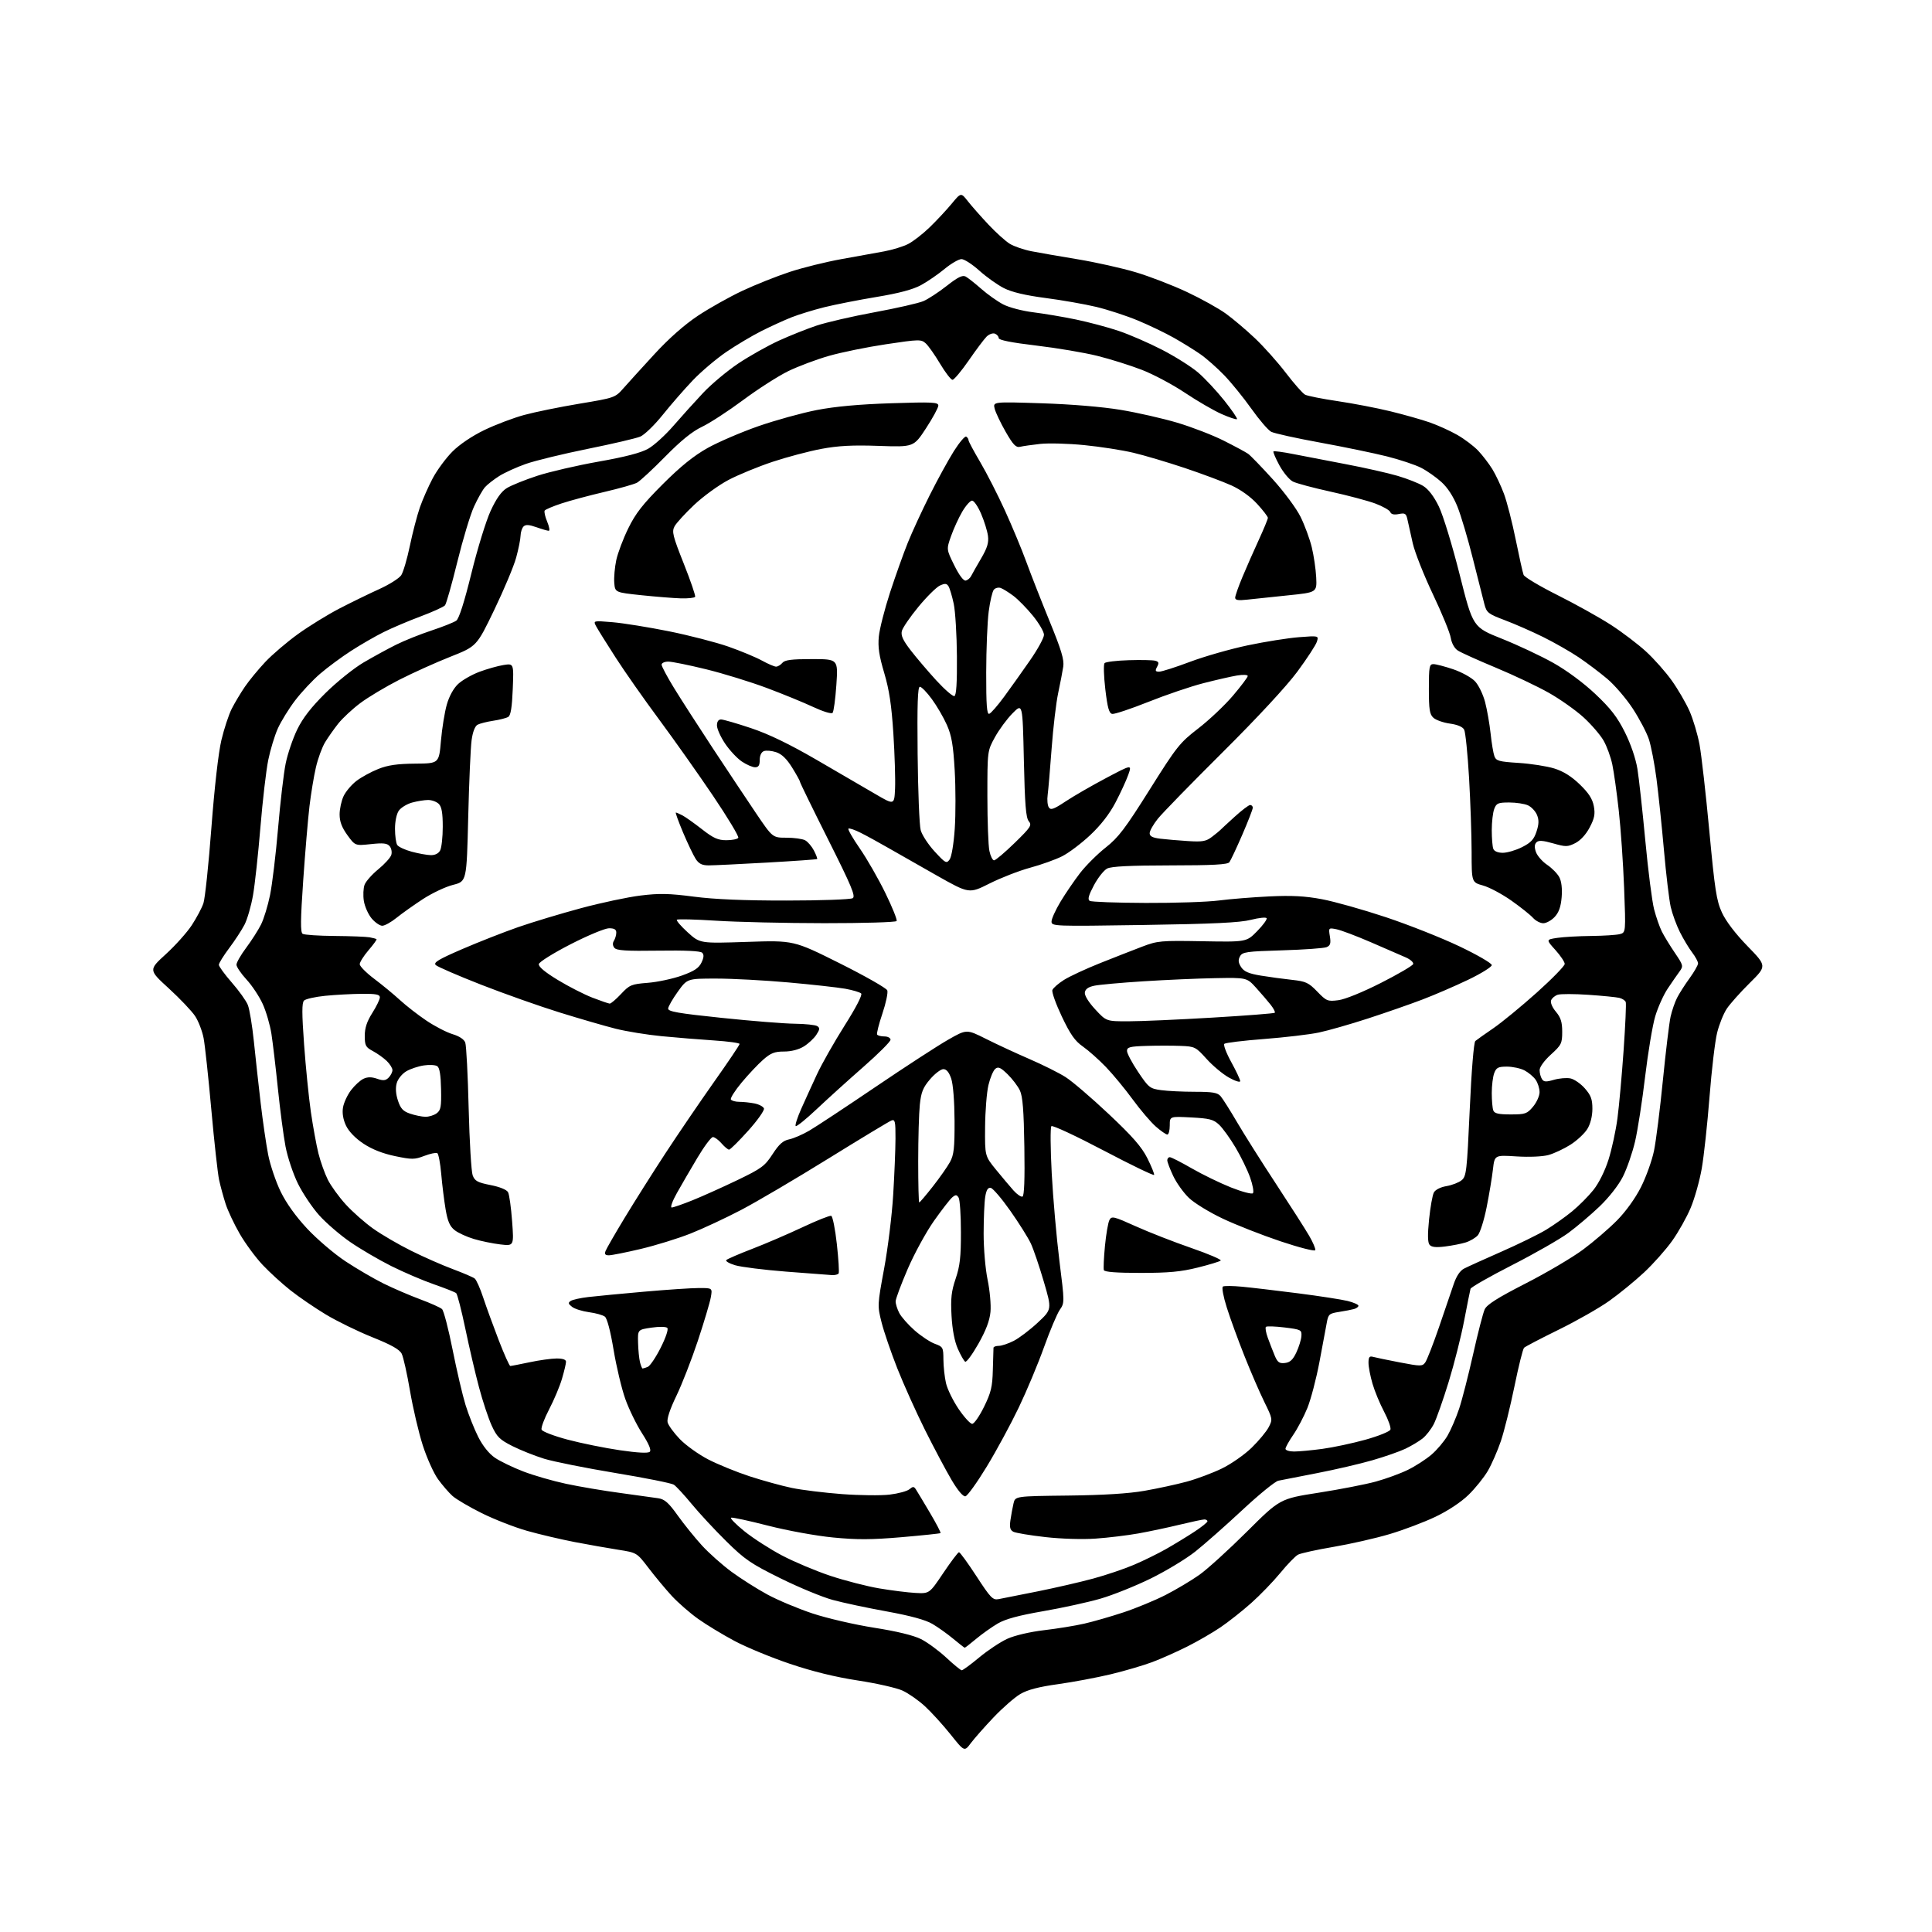 <?xml version="1.0" encoding="UTF-8" standalone="no"?>
<svg 
  version="1.1" 
  xmlns="http://www.w3.org/2000/svg" 
  xmlns:xlink="http://www.w3.org/1999/xlink" 
  xmlns:svg="http://www.w3.org/2000/svg"
  xmlns:rdf="http://www.w3.org/1999/02/22-rdf-syntax-ns#"
  xmlns:cc="http://creativecommons.org/ns#"
  xmlns:dc="http://purl.org/dc/elements/1.1/"
  viewBox="0 0 768 768"
  width="768"
  height="768"
>
<style>svg {background-color: white; }</style>"
<path stroke="none" fill="black" fill-rule="evenodd" d="M385.92,692.92C383.36,696.35 383.36,696.35 377.83,689.42C374.78,685.62 370.21,680.59 367.66,678.25C365.12,675.91 361.11,673.11 358.77,672.04C356.42,670.96 348.43,669.15 341.00,668.02C332.00,666.64 323.00,664.43 314.00,661.39C306.57,658.89 296.68,654.80 292.00,652.31C287.32,649.82 280.80,645.87 277.50,643.52C274.20,641.17 269.48,637.04 267.00,634.35C264.52,631.65 260.40,626.69 257.83,623.33C253.16,617.21 253.16,617.21 245.83,616.06C241.80,615.43 234.00,614.05 228.50,613.00C223.00,611.94 214.45,609.93 209.50,608.53C204.55,607.12 196.45,603.96 191.50,601.50C186.55,599.04 181.31,595.96 179.86,594.65C178.41,593.35 175.82,590.35 174.11,587.99C172.40,585.63 169.67,579.55 168.04,574.48C166.42,569.41 164.14,559.69 162.98,552.88C161.82,546.07 160.34,539.43 159.68,538.13C158.83,536.43 155.57,534.59 148.00,531.56C142.22,529.24 133.90,525.17 129.50,522.52C125.10,519.86 118.80,515.56 115.50,512.95C112.20,510.35 107.22,505.81 104.44,502.86C101.65,499.91 97.55,494.35 95.32,490.50C93.09,486.65 90.55,481.25 89.67,478.50C88.79,475.75 87.62,471.48 87.09,469.00C86.55,466.52 85.17,454.00 84.01,441.16C82.86,428.33 81.48,415.51 80.94,412.69C80.40,409.86 78.88,405.91 77.56,403.91C76.23,401.91 71.53,396.96 67.11,392.91C59.06,385.56 59.06,385.56 65.92,379.30C69.69,375.86 74.34,370.67 76.24,367.77C78.14,364.87 80.22,360.96 80.86,359.07C81.50,357.19 82.93,343.69 84.03,329.07C85.25,313.01 86.82,299.23 88.00,294.24C89.08,289.70 90.93,284.08 92.12,281.74C93.30,279.41 95.65,275.48 97.34,273.00C99.03,270.52 102.68,266.09 105.45,263.14C108.23,260.19 114.10,255.18 118.50,252.01C122.90,248.85 130.32,244.28 135.00,241.86C139.68,239.44 146.77,235.98 150.77,234.17C154.76,232.36 158.69,229.88 159.50,228.65C160.30,227.42 161.85,222.16 162.93,216.96C164.01,211.75 165.80,204.90 166.90,201.72C168.01,198.55 170.32,193.30 172.04,190.07C173.77,186.84 177.27,182.09 179.84,179.51C182.66,176.68 187.66,173.31 192.50,170.97C196.90,168.84 204.01,166.15 208.31,164.97C212.60,163.80 222.50,161.78 230.31,160.48C244.37,158.14 244.53,158.08 247.85,154.31C249.70,152.21 255.23,146.13 260.14,140.79C265.87,134.56 272.04,129.11 277.38,125.55C281.96,122.51 289.93,118.03 295.10,115.60C300.27,113.18 308.75,109.79 313.94,108.09C319.14,106.38 328.36,104.10 334.44,103.01C340.52,101.92 348.18,100.53 351.45,99.93C354.72,99.33 359.01,98.01 360.99,97.00C362.98,95.99 366.84,92.99 369.59,90.33C372.33,87.67 376.25,83.47 378.29,81.00C382.01,76.50 382.01,76.50 384.75,80.00C386.26,81.92 389.94,86.10 392.93,89.28C395.92,92.46 399.74,95.90 401.43,96.93C403.12,97.95 406.98,99.28 410.00,99.87C413.02,100.46 421.33,101.90 428.45,103.08C435.57,104.26 445.92,106.57 451.45,108.22C456.98,109.87 466.14,113.40 471.81,116.07C477.48,118.73 484.45,122.61 487.31,124.68C490.16,126.75 495.37,131.15 498.87,134.47C502.38,137.79 507.91,143.98 511.15,148.23C514.40,152.48 517.84,156.38 518.79,156.89C519.74,157.39 525.55,158.55 531.72,159.46C537.88,160.37 547.33,162.18 552.71,163.50C558.09,164.81 565.13,166.80 568.34,167.92C571.55,169.04 576.50,171.28 579.34,172.91C582.18,174.54 585.91,177.36 587.63,179.19C589.35,181.01 591.87,184.30 593.23,186.50C594.58,188.70 596.66,193.11 597.85,196.30C599.04,199.49 601.14,207.68 602.52,214.51C603.91,221.34 605.31,227.65 605.65,228.52C605.98,229.40 612.09,233.04 619.22,236.61C626.35,240.18 635.85,245.48 640.34,248.38C644.83,251.28 651.11,256.05 654.31,258.98C657.51,261.91 662.12,267.11 664.56,270.54C667.00,273.96 670.17,279.40 671.60,282.63C673.03,285.86 674.83,291.88 675.59,296.00C676.35,300.12 678.11,315.61 679.49,330.41C681.67,353.75 682.33,358.05 684.50,362.77C686.06,366.18 689.86,371.17 694.67,376.11C702.36,384.01 702.36,384.01 695.55,390.75C691.80,394.46 687.69,399.07 686.41,401.00C685.13,402.93 683.41,407.20 682.59,410.50C681.76,413.80 680.40,425.29 679.56,436.03C678.72,446.77 677.33,459.56 676.48,464.46C675.63,469.35 673.64,476.41 672.07,480.14C670.51,483.88 667.19,489.78 664.70,493.27C662.22,496.75 657.21,502.39 653.56,505.80C649.91,509.21 643.68,514.30 639.71,517.12C635.75,519.94 626.70,525.09 619.60,528.57C612.51,532.05 606.31,535.29 605.84,535.76C605.36,536.24 603.63,543.18 602.00,551.18C600.36,559.19 597.94,568.94 596.62,572.85C595.29,576.76 592.95,582.11 591.42,584.73C589.88,587.35 586.43,591.64 583.74,594.25C580.78,597.13 575.61,600.56 570.64,602.93C566.12,605.09 557.90,608.20 552.37,609.84C546.85,611.48 536.84,613.76 530.13,614.90C523.41,616.04 517.05,617.44 515.97,618.01C514.90,618.59 511.73,621.86 508.93,625.28C506.12,628.70 500.91,634.09 497.35,637.26C493.78,640.43 488.31,644.75 485.18,646.87C482.06,648.99 476.12,652.43 472.00,654.50C467.88,656.58 461.59,659.37 458.04,660.71C454.49,662.04 447.07,664.22 441.54,665.55C436.02,666.87 426.59,668.64 420.59,669.48C412.93,670.54 408.47,671.71 405.59,673.40C403.34,674.72 398.57,678.89 394.99,682.65C391.41,686.42 387.33,691.04 385.92,692.92zM382.29,663.96C382.73,663.98 385.88,661.67 389.29,658.83C392.71,655.99 397.75,652.65 400.50,651.41C403.41,650.10 409.48,648.68 415.00,648.03C420.23,647.42 427.43,646.25 431.00,645.43C434.57,644.62 441.58,642.60 446.57,640.95C451.57,639.30 459.11,636.18 463.35,634.02C467.58,631.85 473.62,628.25 476.77,626.02C479.92,623.79 488.42,616.07 495.65,608.87C508.80,595.78 508.80,595.78 524.15,593.38C532.59,592.06 542.82,590.07 546.88,588.96C550.94,587.85 556.68,585.75 559.65,584.29C562.62,582.84 566.84,580.12 569.03,578.24C571.22,576.37 574.10,572.96 575.43,570.67C576.76,568.37 578.82,563.58 580.02,560.01C581.21,556.45 583.71,546.68 585.59,538.31C587.46,529.95 589.53,521.94 590.18,520.51C591.05,518.59 595.24,515.94 606.41,510.22C614.70,505.99 624.97,499.93 629.25,496.76C633.52,493.59 639.63,488.34 642.82,485.10C646.32,481.55 650.09,476.30 652.33,471.86C654.37,467.81 656.69,461.33 657.49,457.46C658.29,453.59 659.88,440.99 661.02,429.46C662.17,417.93 663.55,406.54 664.08,404.15C664.62,401.75 665.78,398.38 666.66,396.65C667.54,394.92 669.78,391.41 671.63,388.87C673.48,386.32 675.00,383.66 675.00,382.96C675.00,382.26 673.94,380.30 672.64,378.59C671.34,376.89 669.16,373.25 667.78,370.50C666.40,367.75 664.76,363.25 664.13,360.50C663.51,357.75 662.30,347.62 661.45,338.00C660.60,328.38 659.26,315.59 658.48,309.59C657.70,303.60 656.33,296.51 655.45,293.85C654.57,291.20 651.70,285.74 649.08,281.72C646.46,277.71 641.89,272.37 638.91,269.85C635.93,267.34 630.80,263.47 627.50,261.25C624.20,259.04 617.90,255.44 613.50,253.26C609.10,251.08 602.25,248.07 598.27,246.57C591.57,244.04 590.96,243.57 590.07,240.17C589.54,238.15 587.49,230.06 585.52,222.19C583.56,214.32 580.79,205.00 579.38,201.47C577.73,197.34 575.44,193.82 572.95,191.58C570.83,189.66 567.20,187.12 564.90,185.95C562.60,184.77 556.53,182.75 551.42,181.45C546.31,180.16 534.33,177.68 524.81,175.94C515.29,174.21 506.52,172.27 505.32,171.64C504.12,171.01 500.58,166.90 497.46,162.50C494.34,158.10 489.47,152.10 486.64,149.16C483.81,146.23 479.56,142.48 477.20,140.83C474.83,139.18 470.11,136.25 466.70,134.32C463.29,132.39 456.81,129.27 452.30,127.40C447.79,125.52 440.36,123.10 435.80,122.00C431.23,120.91 422.15,119.31 415.62,118.46C407.56,117.40 402.23,116.14 399.07,114.54C396.51,113.24 392.11,110.11 389.31,107.59C386.50,105.06 383.31,103.00 382.21,103.00C381.12,103.00 378.09,104.76 375.49,106.90C372.90,109.05 368.67,111.95 366.10,113.35C362.90,115.09 357.34,116.57 348.46,118.04C341.33,119.22 331.99,121.06 327.70,122.12C323.41,123.19 317.57,124.99 314.71,126.11C311.85,127.24 306.47,129.69 302.74,131.56C299.02,133.43 292.71,137.18 288.73,139.89C284.76,142.60 278.77,147.67 275.43,151.16C272.10,154.65 266.71,160.83 263.45,164.90C260.19,168.97 256.17,172.87 254.51,173.56C252.86,174.25 243.49,176.44 233.69,178.42C223.90,180.40 212.84,183.09 209.11,184.39C205.39,185.69 200.58,187.88 198.42,189.25C196.26,190.62 193.73,192.60 192.80,193.65C191.86,194.70 189.89,198.18 188.42,201.39C186.95,204.60 183.97,214.49 181.79,223.37C179.61,232.24 177.41,240.01 176.90,240.62C176.38,241.24 172.03,243.22 167.23,245.02C162.43,246.81 155.80,249.63 152.50,251.27C149.20,252.91 143.38,256.26 139.58,258.72C135.77,261.17 130.22,265.28 127.24,267.84C124.26,270.40 119.77,275.20 117.27,278.50C114.76,281.80 111.68,286.81 110.42,289.63C109.16,292.45 107.45,298.08 106.63,302.13C105.80,306.18 104.40,318.20 103.52,328.84C102.64,339.48 101.32,351.66 100.57,355.91C99.83,360.16 98.31,365.41 97.20,367.57C96.08,369.73 93.33,373.94 91.08,376.93C88.84,379.92 87.00,382.88 87.00,383.53C87.00,384.17 89.31,387.33 92.14,390.57C94.97,393.80 97.84,397.81 98.51,399.47C99.19,401.14 100.27,407.68 100.92,414.00C101.57,420.32 102.78,431.35 103.62,438.50C104.45,445.65 105.80,454.88 106.60,459.00C107.41,463.12 109.64,469.72 111.55,473.66C113.78,478.25 117.56,483.54 122.11,488.41C126.02,492.59 132.87,498.44 137.35,501.40C141.83,504.36 148.65,508.34 152.50,510.24C156.35,512.14 162.88,514.95 167.00,516.48C171.12,518.01 175.05,519.76 175.71,520.38C176.38,521.00 178.27,528.25 179.91,536.50C181.55,544.75 183.87,554.65 185.06,558.50C186.25,562.35 188.53,568.07 190.11,571.21C191.92,574.79 194.39,577.87 196.74,579.48C198.81,580.89 203.88,583.34 208.00,584.92C212.12,586.51 219.78,588.72 225.00,589.83C230.22,590.95 239.90,592.59 246.50,593.47C253.10,594.36 259.93,595.31 261.69,595.58C264.22,595.97 265.80,597.37 269.40,602.42C271.90,605.91 276.22,611.27 279.01,614.32C281.80,617.38 287.10,622.09 290.79,624.81C294.48,627.52 300.88,631.58 305.00,633.82C309.12,636.06 317.23,639.46 323.00,641.38C328.77,643.29 339.80,645.84 347.50,647.05C356.55,648.47 363.14,650.08 366.14,651.58C368.68,652.87 373.18,656.17 376.14,658.92C379.09,661.67 381.86,663.94 382.29,663.96zM383.50,655.00C383.33,655.00 381.28,653.40 378.95,651.46C376.61,649.51 372.86,646.83 370.60,645.51C367.86,643.91 361.87,642.28 352.50,640.57C344.80,639.18 335.12,637.12 331.00,635.99C326.88,634.87 317.54,631.01 310.26,627.41C298.52,621.61 296.08,619.95 288.72,612.69C284.15,608.18 277.96,601.52 274.96,597.87C271.96,594.23 268.76,590.77 267.85,590.18C266.94,589.59 256.50,587.50 244.65,585.54C232.79,583.57 220.03,581.02 216.30,579.87C212.56,578.71 206.88,576.45 203.67,574.83C198.62,572.28 197.52,571.19 195.46,566.69C194.15,563.84 191.88,557.00 190.42,551.50C188.95,546.00 186.50,535.49 184.97,528.14C183.43,520.79 181.80,514.45 181.34,514.05C180.88,513.64 176.90,512.07 172.50,510.54C168.10,509.01 160.45,505.73 155.50,503.26C150.55,500.78 143.20,496.47 139.17,493.69C135.14,490.91 129.60,486.13 126.86,483.07C124.12,480.01 120.33,474.35 118.43,470.50C116.53,466.65 114.31,460.01 113.50,455.75C112.69,451.49 111.33,441.14 110.47,432.75C109.61,424.36 108.45,414.57 107.90,411.00C107.35,407.43 105.79,402.07 104.43,399.09C103.08,396.12 100.18,391.74 97.98,389.37C95.79,386.99 94.00,384.34 94.00,383.48C94.00,382.62 95.75,379.57 97.89,376.71C100.03,373.84 102.67,369.70 103.77,367.50C104.87,365.30 106.48,360.05 107.34,355.83C108.21,351.61 109.64,339.69 110.53,329.33C111.41,318.97 112.77,307.35 113.56,303.50C114.34,299.65 116.41,293.57 118.14,290.00C120.37,285.42 123.69,281.14 129.40,275.49C133.86,271.08 140.65,265.63 144.50,263.36C148.35,261.10 154.20,257.90 157.50,256.26C160.80,254.62 167.15,252.08 171.61,250.61C176.06,249.14 180.46,247.38 181.39,246.71C182.48,245.91 184.58,239.30 187.40,227.86C189.78,218.17 193.21,207.03 195.02,203.11C197.30,198.17 199.28,195.37 201.48,194.02C203.22,192.94 208.66,190.75 213.57,189.14C218.48,187.54 229.47,185.00 238.00,183.49C248.58,181.62 254.83,179.99 257.69,178.36C260.00,177.05 264.50,172.96 267.69,169.27C270.89,165.58 276.20,159.69 279.50,156.18C282.80,152.67 289.14,147.38 293.58,144.42C298.03,141.46 305.23,137.42 309.58,135.43C313.94,133.44 320.67,130.75 324.55,129.45C328.43,128.15 338.81,125.75 347.62,124.13C356.43,122.51 365.18,120.51 367.07,119.70C368.96,118.89 373.13,116.16 376.35,113.63C380.72,110.19 382.61,109.26 383.85,109.92C384.76,110.41 387.55,112.61 390.06,114.82C392.56,117.03 396.50,119.81 398.80,121.01C401.12,122.22 406.42,123.61 410.74,124.14C415.01,124.67 422.63,125.95 427.68,127.00C432.73,128.05 440.36,130.08 444.64,131.52C448.92,132.95 456.71,136.34 461.96,139.05C467.21,141.76 473.67,145.84 476.31,148.12C478.96,150.40 483.61,155.38 486.66,159.20C489.70,163.02 491.98,166.35 491.72,166.61C491.46,166.87 488.70,165.96 485.59,164.58C482.47,163.20 475.94,159.41 471.06,156.15C466.19,152.89 458.45,148.77 453.85,147.00C449.26,145.22 441.29,142.72 436.15,141.45C431.01,140.17 420.10,138.33 411.90,137.36C402.05,136.19 397.00,135.19 397.00,134.40C397.00,133.75 396.31,132.95 395.48,132.63C394.64,132.31 393.15,132.85 392.17,133.83C391.19,134.81 387.99,139.07 385.07,143.31C382.14,147.54 379.24,150.99 378.63,150.98C378.01,150.97 375.80,148.10 373.71,144.61C371.63,141.11 369.06,137.46 368.01,136.51C366.18,134.85 365.41,134.87 352.29,136.83C344.71,137.96 334.45,140.05 329.50,141.47C324.55,142.89 317.27,145.62 313.33,147.54C309.38,149.46 301.32,154.63 295.40,159.03C289.49,163.42 282.14,168.20 279.08,169.65C275.21,171.47 270.71,175.12 264.42,181.51C259.43,186.59 254.38,191.26 253.22,191.88C252.05,192.51 246.24,194.15 240.30,195.54C234.36,196.93 226.69,198.98 223.26,200.11C219.83,201.24 216.79,202.52 216.52,202.97C216.24,203.42 216.69,205.41 217.52,207.39C218.35,209.38 218.63,211.00 218.14,211.00C217.65,211.00 215.45,210.36 213.24,209.58C210.29,208.54 208.94,208.46 208.12,209.28C207.50,209.90 206.97,211.55 206.93,212.95C206.90,214.35 206.11,218.28 205.18,221.67C204.26,225.06 200.35,234.38 196.50,242.38C189.50,256.92 189.50,256.92 179.00,261.08C173.23,263.36 164.08,267.49 158.67,270.25C153.27,273.01 146.29,277.18 143.17,279.53C140.05,281.87 136.13,285.53 134.45,287.65C132.77,289.77 130.42,293.11 129.22,295.08C128.03,297.04 126.38,301.54 125.57,305.08C124.75,308.61 123.61,315.55 123.02,320.50C122.43,325.45 121.31,338.71 120.53,349.98C119.44,365.79 119.39,370.62 120.31,371.21C120.96,371.63 126.67,372.01 133.00,372.06C139.32,372.11 145.60,372.35 146.94,372.60C148.28,372.84 149.52,373.18 149.68,373.35C149.85,373.52 148.42,375.49 146.49,377.74C144.57,379.98 143.00,382.48 143.00,383.29C143.00,384.10 145.59,386.71 148.75,389.09C151.91,391.47 156.53,395.28 159.00,397.55C161.47,399.82 166.22,403.51 169.55,405.74C172.87,407.97 177.53,410.38 179.89,411.09C182.57,411.89 184.48,413.15 184.95,414.44C185.37,415.57 185.98,427.32 186.30,440.55C186.63,453.77 187.35,465.79 187.90,467.24C188.75,469.47 189.86,470.07 194.99,471.08C198.68,471.80 201.43,472.93 201.96,473.93C202.45,474.84 203.17,480.02 203.57,485.45C204.30,495.31 204.30,495.31 198.90,494.68C195.93,494.33 191.20,493.36 188.39,492.52C185.58,491.69 182.14,490.11 180.74,489.01C178.82,487.50 177.95,485.51 177.14,480.76C176.56,477.32 175.77,471.00 175.40,466.72C175.03,462.44 174.32,458.70 173.84,458.40C173.35,458.10 171.03,458.59 168.68,459.48C164.79,460.97 163.77,460.98 157.01,459.57C152.13,458.55 147.87,456.87 144.47,454.61C141.27,452.49 138.65,449.77 137.55,447.46C136.40,445.03 135.98,442.53 136.34,440.28C136.65,438.37 138.10,435.25 139.56,433.34C141.01,431.43 143.25,429.39 144.53,428.81C146.16,428.06 147.75,428.07 149.91,428.82C152.35,429.67 153.28,429.58 154.49,428.37C155.32,427.54 156.00,426.19 156.00,425.38C156.00,424.57 154.96,422.92 153.69,421.70C152.41,420.49 149.94,418.73 148.19,417.80C145.35,416.28 145.00,415.61 145.00,411.74C145.00,408.63 145.85,406.05 148.00,402.66C149.65,400.06 151.00,397.27 151.00,396.47C151.00,395.31 149.48,395.01 143.75,395.06C139.76,395.10 133.24,395.45 129.26,395.85C125.28,396.25 121.50,397.10 120.86,397.74C119.98,398.62 119.98,402.81 120.88,415.20C121.53,424.17 122.74,436.23 123.57,442.00C124.41,447.77 125.76,455.18 126.57,458.45C127.39,461.73 129.06,466.42 130.28,468.88C131.50,471.34 134.71,475.78 137.41,478.74C140.10,481.70 145.05,486.07 148.41,488.45C151.76,490.82 158.55,494.78 163.50,497.23C168.45,499.69 175.88,502.96 180.00,504.49C184.12,506.03 188.04,507.71 188.69,508.22C189.35,508.73 190.88,512.15 192.09,515.83C193.30,519.50 196.08,527.11 198.25,532.75C200.43,538.39 202.50,543.00 202.85,543.00C203.21,543.00 206.65,542.33 210.50,541.52C214.35,540.70 219.19,540.03 221.25,540.02C223.70,540.01 225.00,540.46 225.00,541.32C225.00,542.04 224.28,545.08 223.40,548.07C222.53,551.06 220.22,556.53 218.29,560.23C216.35,563.93 215.00,567.57 215.29,568.31C215.57,569.06 220.24,570.84 225.65,572.28C231.07,573.72 240.41,575.61 246.41,576.49C253.62,577.54 257.65,577.75 258.31,577.09C258.96,576.44 257.93,573.96 255.25,569.80C253.02,566.33 250.00,560.16 248.55,556.07C247.10,551.98 245.01,543.21 243.91,536.57C242.67,529.12 241.34,524.07 240.44,523.38C239.63,522.76 236.80,521.97 234.16,521.62C231.51,521.26 228.49,520.32 227.43,519.51C225.87,518.32 225.76,517.87 226.86,517.14C227.60,516.65 230.75,515.95 233.86,515.59C236.96,515.22 246.93,514.27 256.00,513.47C265.07,512.67 274.91,512.01 277.86,512.01C283.22,512.00 283.22,512.00 282.55,515.75C282.18,517.81 279.86,525.58 277.40,533.00C274.93,540.42 271.10,550.26 268.88,554.86C266.32,560.15 265.04,564.02 265.38,565.39C265.68,566.59 267.86,569.58 270.21,572.03C272.57,574.49 277.65,578.13 281.50,580.13C285.35,582.12 292.77,585.15 298.00,586.86C303.23,588.56 310.76,590.64 314.75,591.47C318.74,592.30 327.74,593.40 334.75,593.93C341.76,594.45 350.27,594.54 353.66,594.13C357.05,593.72 360.58,592.77 361.49,592.01C362.91,590.83 363.29,590.84 364.08,592.06C364.60,592.85 367.09,597.01 369.63,601.30C372.17,605.58 374.08,609.24 373.87,609.43C373.67,609.61 366.67,610.34 358.33,611.06C346.35,612.08 340.62,612.10 331.11,611.17C324.39,610.52 313.00,608.44 305.34,606.48C297.79,604.54 291.17,603.11 290.63,603.29C290.09,603.47 292.44,605.89 295.87,608.66C299.29,611.43 306.03,615.77 310.84,618.31C315.65,620.84 324.29,624.48 330.04,626.40C335.79,628.31 344.55,630.57 349.50,631.41C354.45,632.25 360.97,633.06 363.98,633.22C369.46,633.50 369.46,633.50 374.98,625.28C378.02,620.77 380.82,617.05 381.21,617.03C381.60,617.02 384.73,621.31 388.16,626.58C393.77,635.20 394.66,636.12 396.95,635.68C398.35,635.42 405.33,634.03 412.46,632.60C419.59,631.17 429.56,628.87 434.62,627.49C439.69,626.11 446.92,623.67 450.69,622.06C454.47,620.46 460.24,617.62 463.53,615.76C466.81,613.89 471.85,610.82 474.73,608.93C477.61,607.05 479.97,605.16 479.98,604.75C479.99,604.34 479.44,604.00 478.75,604.01C478.06,604.01 473.68,604.94 469.00,606.07C464.32,607.21 456.90,608.78 452.50,609.57C448.10,610.35 440.45,611.28 435.50,611.62C430.33,611.99 421.82,611.73 415.50,611.01C409.45,610.33 403.74,609.37 402.81,608.89C401.52,608.20 401.25,607.12 401.67,604.25C401.97,602.19 402.51,599.21 402.89,597.63C403.56,594.75 403.56,594.75 424.53,594.51C438.61,594.35 448.62,593.73 455.00,592.61C460.23,591.69 467.78,590.06 471.78,588.97C475.79,587.88 482.07,585.53 485.74,583.74C489.41,581.96 494.73,578.24 497.56,575.48C500.40,572.71 503.45,569.04 504.34,567.30C505.93,564.24 505.88,563.98 502.61,557.33C500.76,553.57 497.19,545.33 494.68,539.00C492.16,532.67 489.00,524.01 487.66,519.74C486.27,515.35 485.61,511.74 486.13,511.42C486.64,511.10 490.08,511.14 493.78,511.49C497.48,511.84 507.47,513.02 515.99,514.11C524.51,515.20 533.40,516.58 535.74,517.16C538.08,517.75 540.00,518.60 540.00,519.05C540.00,519.50 539.21,520.09 538.25,520.36C537.29,520.63 534.60,521.15 532.28,521.51C528.37,522.12 528.01,522.44 527.41,525.83C527.05,527.85 525.73,534.91 524.48,541.51C523.23,548.12 521.08,556.30 519.71,559.68C518.33,563.07 515.81,567.87 514.10,570.35C512.40,572.83 511.00,575.34 511.00,575.93C511.00,576.52 512.54,577.00 514.43,577.00C516.31,577.00 521.38,576.53 525.68,575.95C529.98,575.37 537.70,573.72 542.84,572.29C547.98,570.85 552.42,569.06 552.71,568.30C553.00,567.55 551.88,564.36 550.22,561.21C548.55,558.07 546.47,553.06 545.60,550.07C544.72,547.08 544.00,543.34 544.00,541.75C544.00,539.48 544.37,538.97 545.75,539.36C546.71,539.63 551.51,540.63 556.41,541.57C564.76,543.17 565.40,543.17 566.55,541.60C567.23,540.67 569.67,534.42 571.98,527.71C574.29,520.99 576.92,513.27 577.84,510.54C578.93,507.29 580.36,505.13 582.00,504.28C583.38,503.56 590.05,500.54 596.83,497.56C603.62,494.58 611.63,490.65 614.64,488.83C617.65,487.00 622.30,483.71 624.98,481.50C627.66,479.30 631.46,475.48 633.43,473.00C635.56,470.33 637.99,465.45 639.40,461.00C640.71,456.88 642.32,449.45 642.97,444.50C643.62,439.55 644.72,427.40 645.41,417.50C646.10,407.60 646.49,398.98 646.26,398.34C646.04,397.70 644.88,396.95 643.68,396.66C642.48,396.38 636.96,395.83 631.41,395.45C625.86,395.07 620.39,395.06 619.25,395.42C618.11,395.78 616.92,396.78 616.59,397.64C616.24,398.54 617.04,400.45 618.49,402.17C620.43,404.48 621.00,406.28 621.00,410.14C621.00,414.77 620.68,415.41 616.50,419.21C613.87,421.60 612.01,424.18 612.02,425.40C612.02,426.56 612.44,428.14 612.94,428.93C613.68,430.10 614.55,430.16 617.67,429.25C619.78,428.63 622.74,428.38 624.25,428.68C625.76,428.98 628.35,430.77 630.00,432.65C632.43,435.42 633.00,436.97 633.00,440.78C632.99,443.73 632.24,446.73 631.00,448.77C629.90,450.57 626.87,453.39 624.27,455.05C621.66,456.70 617.72,458.54 615.52,459.14C613.19,459.78 607.85,460.01 602.81,459.69C594.13,459.14 594.13,459.14 593.47,464.82C593.12,467.94 591.99,474.71 590.97,479.86C589.95,485.00 588.36,490.05 587.44,491.07C586.51,492.09 584.35,493.36 582.63,493.89C580.91,494.43 577.22,495.15 574.43,495.50C570.80,495.96 569.05,495.76 568.27,494.82C567.52,493.90 567.46,490.80 568.08,484.70C568.58,479.86 569.43,475.07 569.98,474.04C570.57,472.94 572.61,471.90 574.98,471.50C577.19,471.13 579.90,470.08 581.02,469.16C582.90,467.62 583.13,465.60 584.24,441.09C584.93,425.63 585.86,414.32 586.47,413.81C587.03,413.33 590.27,411.04 593.66,408.72C597.04,406.40 604.80,400.02 610.91,394.55C617.01,389.08 622.00,383.96 622.00,383.18C622.00,382.39 620.32,379.89 618.28,377.62C614.55,373.50 614.55,373.50 619.03,372.82C621.49,372.45 627.55,372.11 632.50,372.06C637.45,372.01 642.58,371.68 643.90,371.33C646.29,370.69 646.29,370.69 645.61,352.90C645.23,343.12 644.28,329.33 643.49,322.26C642.71,315.18 641.56,306.95 640.93,303.95C640.31,300.95 638.74,296.65 637.44,294.38C636.14,292.12 632.56,287.97 629.50,285.17C626.43,282.37 620.23,277.98 615.71,275.42C611.19,272.86 601.70,268.36 594.61,265.41C587.52,262.46 580.72,259.39 579.50,258.59C578.17,257.72 577.05,255.70 576.70,253.54C576.38,251.56 573.19,243.77 569.60,236.22C566.02,228.68 562.42,219.57 561.60,216.00C560.78,212.43 559.84,208.21 559.51,206.63C558.97,204.10 558.57,203.84 556.04,204.34C554.13,204.72 553.01,204.46 552.66,203.55C552.37,202.81 549.71,201.29 546.75,200.18C543.78,199.07 535.77,196.94 528.93,195.44C522.09,193.94 515.35,192.14 513.95,191.43C512.55,190.73 510.14,187.84 508.60,185.01C507.06,182.18 505.99,179.67 506.22,179.44C506.46,179.21 509.99,179.68 514.07,180.49C518.16,181.30 527.58,183.11 535.00,184.52C542.42,185.93 551.65,188.01 555.50,189.14C559.35,190.27 563.95,192.08 565.72,193.16C567.80,194.43 570.00,197.30 571.95,201.31C573.64,204.78 577.29,216.69 580.24,228.40C585.50,249.31 585.50,249.31 597.01,253.90C603.35,256.43 612.54,260.75 617.44,263.50C622.83,266.53 629.44,271.42 634.18,275.89C640.26,281.62 642.89,285.03 645.90,291.04C648.26,295.75 650.22,301.50 650.90,305.65C651.51,309.42 652.92,322.25 654.04,334.17C655.15,346.09 656.73,358.38 657.53,361.47C658.34,364.57 659.72,368.54 660.61,370.30C661.49,372.06 663.80,375.85 665.75,378.72C669.15,383.73 669.22,384.02 667.62,386.22C666.70,387.47 664.59,390.52 662.93,393.00C661.27,395.48 659.05,400.43 657.98,404.00C656.91,407.57 655.11,418.38 653.96,428.00C652.82,437.62 651.02,449.21 649.97,453.73C648.91,458.26 646.73,464.56 645.13,467.73C643.41,471.13 639.60,476.00 635.86,479.58C632.36,482.92 626.75,487.68 623.39,490.15C620.03,492.61 609.99,498.35 601.08,502.90C592.16,507.45 584.73,511.69 584.55,512.33C584.37,512.97 583.24,518.63 582.04,524.89C580.85,531.16 578.07,542.15 575.87,549.31C573.67,556.48 571.01,564.02 569.96,566.08C568.91,568.13 566.89,570.73 565.47,571.84C564.05,572.96 561.00,574.78 558.69,575.89C556.39,576.99 550.45,579.07 545.50,580.49C540.55,581.92 530.65,584.22 523.50,585.60C516.35,586.99 509.45,588.33 508.17,588.60C506.89,588.86 500.43,594.12 493.82,600.29C487.20,606.46 478.80,613.87 475.15,616.77C471.49,619.67 463.53,624.48 457.46,627.47C451.39,630.45 442.39,634.06 437.46,635.49C432.53,636.92 422.30,639.16 414.71,640.47C404.93,642.16 399.67,643.59 396.61,645.38C394.24,646.77 390.39,649.51 388.05,651.46C385.72,653.40 383.67,655.00 383.50,655.00zM383.77,594.80C382.84,594.98 380.77,592.54 378.26,588.30C376.05,584.56 371.32,575.65 367.74,568.50C364.17,561.35 359.20,550.29 356.68,543.92C354.17,537.55 351.35,529.33 350.43,525.64C348.77,519.05 348.78,518.72 351.45,504.31C352.94,496.26 354.56,483.11 355.05,475.09C355.54,467.07 355.96,456.96 355.97,452.64C356.00,445.78 355.79,444.87 354.37,445.41C353.47,445.76 342.18,452.57 329.28,460.56C316.39,468.55 300.81,477.72 294.67,480.94C288.52,484.16 279.42,488.41 274.43,490.38C269.44,492.35 260.56,495.09 254.69,496.48C248.82,497.87 243.13,499.00 242.04,499.00C240.57,499.00 240.23,498.55 240.73,497.26C241.10,496.30 244.53,490.34 248.37,484.01C252.20,477.68 259.45,466.20 264.49,458.50C269.53,450.80 278.23,438.03 283.82,430.11C289.42,422.20 294.00,415.40 294.00,414.99C294.00,414.59 289.39,413.96 283.75,413.59C278.11,413.22 268.77,412.46 263.00,411.90C257.23,411.34 249.02,410.01 244.76,408.94C240.51,407.87 230.48,404.96 222.49,402.48C214.49,400.00 200.42,395.02 191.22,391.42C182.03,387.82 173.93,384.31 173.22,383.63C172.20,382.62 174.26,381.38 183.72,377.29C190.20,374.49 200.21,370.56 205.97,368.55C211.73,366.55 222.98,363.16 230.97,361.01C238.96,358.86 249.60,356.60 254.62,355.99C262.05,355.07 265.97,355.15 275.79,356.43C283.96,357.50 295.83,358.00 312.67,357.98C326.33,357.98 338.16,357.55 338.97,357.04C340.18,356.27 338.47,352.19 329.22,333.76C323.05,321.47 318.00,311.13 318.00,310.77C318.00,310.42 316.59,307.87 314.87,305.10C312.72,301.63 310.74,299.74 308.53,299.01C306.75,298.42 304.56,298.23 303.65,298.58C302.64,298.97 302.00,300.34 302.00,302.11C302.00,304.26 301.52,305.00 300.15,305.00C299.13,305.00 296.77,303.98 294.90,302.72C293.03,301.47 290.04,298.27 288.25,295.61C286.46,292.95 285.00,289.70 285.00,288.39C285.00,286.85 285.58,286.00 286.62,286.00C287.52,286.00 292.87,287.55 298.52,289.44C305.58,291.80 313.76,295.75 324.65,302.07C333.37,307.13 343.88,313.24 348.00,315.66C355.50,320.05 355.50,320.05 355.80,313.42C355.96,309.77 355.66,299.97 355.13,291.64C354.40,280.28 353.49,274.25 351.49,267.50C349.44,260.61 348.94,257.21 349.35,253.00C349.65,249.97 351.66,242.10 353.81,235.50C355.97,228.90 359.14,220.02 360.85,215.77C362.56,211.52 366.49,203.00 369.58,196.84C372.67,190.67 377.00,182.79 379.19,179.31C381.39,175.84 383.59,173.25 384.09,173.56C384.59,173.87 385.00,174.50 385.00,174.98C385.00,175.45 387.09,179.36 389.64,183.67C392.18,187.98 396.63,196.68 399.51,203.00C402.39,209.32 406.23,218.55 408.03,223.50C409.84,228.45 413.99,239.03 417.25,247.00C421.91,258.38 423.07,262.25 422.66,265.00C422.37,266.93 421.46,271.65 420.64,275.50C419.82,279.35 418.65,289.25 418.04,297.50C417.43,305.75 416.72,314.07 416.46,316.00C416.19,317.93 416.40,320.15 416.92,320.94C417.69,322.13 418.86,321.71 423.57,318.59C426.71,316.50 433.94,312.33 439.62,309.32C449.97,303.84 449.97,303.84 448.51,307.98C447.70,310.26 445.41,315.24 443.40,319.06C441.00,323.62 437.54,328.07 433.33,332.01C429.81,335.31 424.80,339.08 422.21,340.38C419.62,341.69 413.90,343.74 409.50,344.93C405.10,346.13 397.84,348.95 393.37,351.20C385.24,355.29 385.24,355.29 372.37,348.02C365.29,344.02 356.57,339.06 353.00,337.00C349.43,334.94 344.54,332.26 342.15,331.06C339.76,329.85 337.56,329.11 337.26,329.41C336.96,329.71 339.01,333.27 341.82,337.33C344.63,341.39 349.18,349.33 351.94,354.98C354.70,360.63 356.72,365.64 356.42,366.12C356.13,366.61 343.20,366.99 327.69,366.98C312.19,366.97 292.78,366.52 284.57,365.99C276.36,365.46 269.38,365.29 269.07,365.61C268.76,365.93 270.69,368.19 273.37,370.62C278.24,375.04 278.24,375.04 296.87,374.42C315.50,373.79 315.50,373.79 333.80,382.93C343.86,387.96 352.37,392.80 352.71,393.69C353.05,394.58 352.18,398.72 350.77,402.90C349.36,407.08 348.42,410.84 348.66,411.25C348.91,411.66 350.22,412.00 351.56,412.00C352.92,412.00 354.00,412.59 354.00,413.32C354.00,414.05 349.16,418.89 343.25,424.07C337.34,429.25 328.99,436.80 324.70,440.85C320.40,444.91 316.62,447.96 316.30,447.63C315.97,447.31 316.97,444.22 318.50,440.77C320.04,437.32 322.86,431.12 324.78,427.00C326.70,422.88 331.64,414.18 335.75,407.67C340.30,400.49 342.88,395.48 342.33,394.93C341.82,394.42 338.95,393.57 335.95,393.03C332.95,392.50 322.79,391.37 313.37,390.53C303.95,389.69 291.06,389.00 284.72,389.00C273.19,389.00 273.19,389.00 269.45,394.20C267.39,397.07 265.66,400.08 265.60,400.90C265.52,402.11 269.50,402.81 287.00,404.63C298.82,405.87 311.88,406.91 316.00,406.95C320.12,407.00 324.11,407.42 324.86,407.89C325.97,408.60 325.91,409.21 324.50,411.36C323.56,412.79 321.32,414.87 319.53,415.98C317.49,417.24 314.53,418.00 311.67,418.00C307.91,418.00 306.40,418.59 303.37,421.25C301.33,423.04 297.48,427.12 294.82,430.32C292.15,433.52 290.23,436.56 290.54,437.07C290.86,437.58 292.39,438.00 293.93,438.00C295.48,438.00 298.19,438.29 299.96,438.64C301.73,439.00 303.40,439.88 303.68,440.61C303.96,441.34 301.15,445.33 297.43,449.47C293.71,453.61 290.29,457.00 289.82,457.00C289.36,457.00 288.01,455.88 286.81,454.50C285.62,453.12 284.08,452.00 283.39,452.00C282.70,452.00 279.92,455.71 277.22,460.25C274.51,464.79 270.85,471.09 269.08,474.25C267.30,477.41 266.37,480.00 267.01,480.00C267.65,480.00 271.39,478.70 275.33,477.11C279.28,475.52 287.27,471.92 293.11,469.12C302.75,464.48 304.03,463.53 307.11,458.79C309.68,454.83 311.27,453.41 313.67,452.92C315.41,452.57 319.01,451.02 321.67,449.47C324.33,447.92 336.18,440.10 348.00,432.09C359.82,424.08 372.82,415.63 376.88,413.32C384.25,409.11 384.25,409.11 391.88,412.94C396.07,415.05 403.85,418.66 409.17,420.96C414.49,423.26 420.98,426.50 423.58,428.16C426.19,429.81 433.90,436.41 440.72,442.83C450.21,451.76 453.82,455.89 456.09,460.41C457.72,463.66 458.93,466.65 458.78,467.04C458.63,467.43 449.56,463.05 438.63,457.30C427.70,451.55 418.39,447.21 417.94,447.67C417.49,448.13 417.55,456.60 418.08,466.50C418.61,476.40 419.99,492.01 421.13,501.19C423.21,517.75 423.21,517.90 421.27,520.69C420.20,522.24 417.39,528.90 415.02,535.50C412.66,542.10 408.14,552.90 404.98,559.50C401.82,566.10 396.10,576.67 392.25,583.00C388.40,589.33 384.59,594.63 383.77,594.80zM386.46,566.00C387.23,566.00 389.34,562.96 391.16,559.25C393.97,553.52 394.50,551.29 394.67,544.50C394.78,540.10 394.90,536.16 394.93,535.75C394.97,535.34 395.92,535.00 397.04,535.00C398.16,535.00 400.84,534.10 402.98,533.01C405.13,531.91 409.43,528.65 412.53,525.76C418.16,520.50 418.16,520.50 414.94,509.50C413.17,503.45 410.85,496.63 409.79,494.34C408.73,492.06 405.06,486.21 401.64,481.35C398.22,476.49 394.71,472.37 393.85,472.21C392.72,471.99 392.10,472.99 391.65,475.70C391.30,477.79 391.02,484.36 391.01,490.29C391.00,496.34 391.70,504.47 392.60,508.79C393.48,513.03 393.99,518.75 393.73,521.50C393.41,524.96 391.93,528.86 388.92,534.18C386.53,538.40 384.17,541.61 383.68,541.30C383.18,540.99 381.86,538.68 380.75,536.17C379.44,533.21 378.56,528.56 378.25,523.05C377.87,516.11 378.18,513.33 379.89,508.28C381.59,503.27 382.00,499.67 381.98,489.78C381.98,483.03 381.56,476.85 381.06,476.06C380.30,474.86 379.89,474.84 378.53,475.97C377.64,476.71 374.37,480.93 371.25,485.35C368.13,489.78 363.44,498.37 360.82,504.45C358.20,510.53 356.04,516.31 356.03,517.30C356.01,518.29 356.66,520.38 357.47,521.94C358.27,523.49 361.02,526.61 363.58,528.86C366.14,531.11 369.75,533.50 371.61,534.18C374.85,535.35 375.00,535.63 375.02,540.45C375.04,543.23 375.50,547.45 376.05,549.84C376.60,552.23 378.86,556.84 381.06,560.09C383.27,563.34 385.70,566.00 386.46,566.00zM255.44,544.00C255.66,544.00 256.57,543.72 257.47,543.37C258.37,543.03 260.69,539.60 262.63,535.75C264.70,531.64 265.78,528.38 265.26,527.86C264.75,527.35 262.00,527.31 258.93,527.76C253.50,528.57 253.50,528.57 253.64,533.76C253.71,536.62 254.06,540.09 254.40,541.48C254.75,542.86 255.22,544.00 255.44,544.00zM510.79,541.81C512.82,541.58 513.96,540.52 515.33,537.59C516.34,535.44 517.24,532.52 517.33,531.11C517.49,528.65 517.19,528.50 510.66,527.69C506.89,527.23 503.54,527.12 503.22,527.45C502.89,527.78 503.22,529.72 503.96,531.77C504.70,533.81 505.93,536.98 506.69,538.81C507.84,541.56 508.54,542.07 510.79,541.81zM330.69,506.87C329.49,506.79 321.30,506.17 312.50,505.49C303.70,504.80 294.57,503.66 292.22,502.95C289.86,502.24 288.29,501.31 288.72,500.89C289.15,500.46 293.77,498.46 299.00,496.45C304.23,494.44 313.20,490.58 318.94,487.88C324.68,485.17 329.85,483.12 330.42,483.31C330.99,483.50 332.00,488.55 332.66,494.53C333.32,500.51 333.64,505.77 333.37,506.21C333.10,506.64 331.90,506.94 330.69,506.87zM453.39,506.00C443.84,506.00 439.04,505.63 438.80,504.89C438.59,504.28 438.79,499.95 439.24,495.27C439.69,490.59 440.49,485.96 441.02,484.97C441.90,483.32 442.70,483.51 451.50,487.48C456.74,489.84 466.65,493.71 473.51,496.08C480.38,498.46 485.66,500.71 485.25,501.10C484.84,501.48 480.70,502.74 476.06,503.89C469.46,505.54 464.52,506.00 453.39,506.00zM522.84,496.96C522.65,497.51 516.51,495.94 509.06,493.45C501.66,490.97 491.31,486.91 486.06,484.42C480.80,481.94 474.76,478.24 472.63,476.20C470.50,474.17 467.69,470.25 466.39,467.50C465.09,464.75 464.02,461.94 464.01,461.25C464.00,460.56 464.46,460.00 465.02,460.00C465.59,460.00 469.52,462.01 473.77,464.46C478.02,466.91 485.04,470.32 489.37,472.04C493.70,473.76 497.60,474.79 498.05,474.33C498.50,473.87 498.00,471.06 496.95,468.09C495.90,465.11 493.27,459.71 491.11,456.09C488.95,452.46 486.02,448.41 484.59,447.07C482.37,444.99 480.76,444.58 473.49,444.20C465.00,443.75 465.00,443.75 465.00,447.37C465.00,449.37 464.57,451.00 464.03,451.00C463.50,451.00 461.43,449.56 459.43,447.80C457.43,446.04 453.31,441.21 450.27,437.05C447.24,432.90 442.45,427.10 439.63,424.16C436.81,421.23 432.68,417.56 430.46,416.01C427.30,413.81 425.49,411.22 422.10,404.10C419.73,399.10 418.03,394.35 418.34,393.55C418.65,392.74 420.73,390.93 422.95,389.53C425.18,388.12 431.62,385.13 437.25,382.88C442.89,380.63 450.43,377.68 454.00,376.32C460.17,373.97 461.39,373.86 478.00,374.16C495.50,374.47 495.50,374.47 499.75,370.14C502.09,367.76 503.77,365.44 503.50,364.99C503.22,364.55 500.41,364.84 497.25,365.65C492.94,366.76 482.31,367.27 454.75,367.69C418.87,368.24 418.00,368.21 418.00,366.32C418.00,365.25 419.61,361.71 421.57,358.44C423.54,355.17 427.03,350.06 429.32,347.08C431.62,344.10 436.20,339.53 439.50,336.93C444.58,332.93 447.27,329.39 457.00,313.90C467.81,296.70 468.97,295.24 476.35,289.55C480.66,286.22 486.85,280.38 490.10,276.56C493.34,272.74 496.00,269.22 496.00,268.72C496.00,268.22 494.12,268.13 491.75,268.52C489.41,268.91 483.37,270.29 478.32,271.59C473.27,272.89 463.42,276.24 456.44,279.03C449.45,281.81 443.00,283.96 442.12,283.79C440.86,283.55 440.25,281.35 439.38,273.99C438.77,268.77 438.63,264.10 439.08,263.60C439.53,263.11 443.86,262.58 448.70,262.44C453.54,262.29 458.29,262.39 459.25,262.66C460.64,263.04 460.79,263.53 459.96,265.07C459.11,266.65 459.26,267.00 460.79,267.00C461.81,267.00 467.33,265.24 473.07,263.08C478.81,260.92 489.12,257.98 496.00,256.53C502.88,255.08 512.04,253.63 516.37,253.29C524.23,252.69 524.23,252.69 523.48,255.09C523.07,256.42 519.57,261.77 515.71,267.00C511.41,272.80 499.89,285.24 486.09,298.96C473.67,311.31 462.04,323.24 460.26,325.46C458.48,327.68 457.02,330.26 457.01,331.19C457.00,332.43 458.13,333.02 461.25,333.40C463.59,333.68 468.54,334.11 472.26,334.34C478.00,334.71 479.44,334.45 481.76,332.67C483.27,331.51 484.73,330.33 485.00,330.03C485.27,329.74 487.84,327.36 490.71,324.75C493.57,322.14 496.38,320.00 496.96,320.00C497.53,320.00 498.00,320.49 498.00,321.09C498.00,321.69 496.12,326.53 493.82,331.84C491.52,337.15 489.21,342.06 488.69,342.75C487.99,343.68 482.05,344.00 465.13,344.01C449.15,344.03 441.80,344.39 440.11,345.26C438.80,345.94 436.43,348.94 434.84,351.93C432.72,355.92 432.28,357.55 433.17,358.11C433.84,358.52 443.86,358.89 455.44,358.93C467.02,358.98 480.10,358.54 484.50,357.96C488.90,357.39 497.90,356.66 504.50,356.34C513.54,355.91 518.72,356.18 525.50,357.45C530.45,358.38 541.88,361.60 550.90,364.60C559.93,367.61 573.09,372.82 580.15,376.19C587.22,379.55 593.00,382.91 593.00,383.64C593.00,384.37 588.77,387.00 583.60,389.48C578.43,391.96 570.22,395.51 565.35,397.36C560.48,399.22 550.76,402.60 543.75,404.88C536.74,407.16 527.96,409.67 524.25,410.45C520.54,411.23 510.75,412.38 502.50,413.02C494.25,413.65 487.14,414.52 486.69,414.94C486.25,415.37 487.48,418.63 489.44,422.19C491.40,425.75 493.00,429.16 493.00,429.76C493.00,430.37 490.99,429.74 488.53,428.36C486.07,426.99 482.07,423.64 479.63,420.93C475.35,416.18 474.97,415.98 469.34,415.76C466.13,415.63 460.01,415.63 455.75,415.76C449.11,415.97 448.00,416.25 448.00,417.76C448.00,418.73 449.99,422.49 452.42,426.11C456.61,432.36 457.10,432.74 461.56,433.35C464.16,433.71 470.20,434.00 474.98,434.00C482.03,434.00 483.98,434.33 485.21,435.75C486.04,436.71 488.99,441.37 491.76,446.11C494.53,450.84 501.49,461.87 507.23,470.61C512.96,479.35 518.90,488.63 520.41,491.24C521.93,493.84 523.02,496.42 522.84,496.96zM365.41,478.00C365.63,478.00 368.06,475.15 370.80,471.66C373.54,468.17 376.62,463.78 377.64,461.91C379.19,459.06 379.49,456.35 379.45,445.50C379.41,437.74 378.88,430.99 378.12,428.75C377.26,426.23 376.24,425.00 375.00,425.00C373.99,425.00 371.61,426.81 369.72,429.02C366.90,432.31 366.17,434.13 365.64,439.16C365.29,442.53 365.00,452.65 365.00,461.65C365.00,470.64 365.18,478.00 365.41,478.00zM406.45,475.67C407.15,475.43 407.40,468.81 407.20,455.96C406.98,441.37 406.54,435.83 405.42,433.46C404.59,431.73 402.38,428.83 400.50,427.00C397.72,424.31 396.81,423.91 395.63,424.89C394.83,425.56 393.61,428.44 392.93,431.30C392.24,434.16 391.64,441.68 391.59,448.02C391.50,459.53 391.50,459.53 395.97,465.02C398.43,468.03 401.56,471.74 402.92,473.27C404.29,474.79 405.88,475.87 406.45,475.67zM169.06,443.94C170.47,443.97 172.49,443.36 173.56,442.57C175.23,441.34 175.48,440.02 175.33,432.93C175.22,427.36 174.74,424.43 173.83,423.83C173.10,423.33 170.70,423.19 168.51,423.52C166.31,423.84 163.17,424.88 161.53,425.84C159.86,426.82 158.18,428.88 157.71,430.54C157.16,432.47 157.33,434.90 158.19,437.50C159.24,440.68 160.22,441.74 163.00,442.69C164.93,443.35 167.65,443.91 169.06,443.94zM600.52,443.00C606.33,443.00 607.02,442.76 609.41,439.92C610.83,438.23 612.00,435.63 612.00,434.15C612.00,432.66 611.30,430.44 610.44,429.22C609.58,427.99 607.58,426.32 605.99,425.49C604.40,424.67 601.27,424.00 599.02,424.00C595.57,424.00 594.80,424.39 593.98,426.57C593.44,427.98 593.00,431.54 593.00,434.48C593.00,437.43 593.27,440.55 593.61,441.42C594.07,442.63 595.69,443.00 600.52,443.00zM448.64,405.98C453.51,405.98 468.47,405.32 481.88,404.52C495.28,403.73 506.47,402.86 506.74,402.59C507.01,402.32 506.29,400.92 505.15,399.46C504.01,398.01 501.40,394.97 499.36,392.71C495.64,388.60 495.64,388.60 483.07,388.83C476.16,388.95 463.30,389.52 454.50,390.08C445.70,390.64 436.93,391.43 435.00,391.84C432.59,392.34 431.42,393.19 431.24,394.54C431.08,395.72 432.73,398.39 435.38,401.25C439.78,406.00 439.78,406.00 448.64,405.98zM242.37,398.95C242.84,398.98 244.87,397.25 246.87,395.12C250.26,391.50 250.96,391.21 257.50,390.69C261.35,390.39 267.42,389.09 270.99,387.82C275.96,386.04 277.80,384.83 278.84,382.65C279.81,380.62 279.90,379.50 279.13,378.73C278.42,378.02 272.38,377.74 261.71,377.90C248.93,378.09 245.12,377.85 244.24,376.79C243.52,375.92 243.45,374.91 244.04,373.97C244.55,373.16 244.98,371.71 244.98,370.75C245.00,369.48 244.20,369.00 242.10,369.00C240.51,369.00 233.65,371.85 226.85,375.34C220.06,378.82 214.36,382.37 214.20,383.23C214.00,384.25 216.58,386.42 221.70,389.53C225.99,392.14 232.20,395.31 235.50,396.59C238.80,397.86 241.89,398.92 242.37,398.95zM532.00,397.60C534.65,397.27 541.60,394.44 548.93,390.73C555.77,387.26 561.54,383.88 561.76,383.23C561.97,382.58 560.66,381.39 558.83,380.59C557.00,379.79 550.77,377.08 545.00,374.58C539.23,372.08 533.06,369.75 531.29,369.40C528.11,368.77 528.09,368.79 528.65,372.24C529.10,374.99 528.83,375.87 527.36,376.50C526.34,376.94 518.40,377.51 509.72,377.77C495.38,378.20 493.85,378.42 492.90,380.19C492.12,381.64 492.25,382.73 493.38,384.46C494.54,386.22 496.40,387.03 501.20,387.82C504.67,388.39 510.26,389.15 513.63,389.51C519.08,390.10 520.19,390.61 523.63,394.17C527.28,397.94 527.75,398.14 532.00,397.60zM151.95,368.00C150.98,368.00 149.08,366.69 147.73,365.09C146.39,363.49 145.00,360.37 144.64,358.16C144.29,355.95 144.42,353.04 144.93,351.69C145.44,350.35 147.89,347.58 150.39,345.54C152.88,343.50 155.20,340.94 155.54,339.86C155.89,338.79 155.60,337.22 154.91,336.39C153.91,335.19 152.36,335.02 147.41,335.55C141.17,336.21 141.17,336.21 138.08,331.96C135.88,328.91 135.00,326.58 135.00,323.75C135.00,321.58 135.72,318.29 136.59,316.45C137.46,314.61 139.77,311.89 141.71,310.41C143.65,308.93 147.55,306.80 150.37,305.68C154.20,304.15 157.91,303.62 165.00,303.56C174.50,303.49 174.50,303.49 175.28,294.49C175.71,289.55 176.76,283.06 177.61,280.08C178.56,276.74 180.30,273.59 182.13,271.88C183.76,270.36 187.55,268.19 190.56,267.06C193.56,265.94 197.87,264.72 200.13,264.36C204.24,263.71 204.24,263.71 203.83,273.91C203.54,281.15 203.02,284.37 202.05,284.97C201.29,285.44 198.61,286.13 196.08,286.51C193.56,286.89 190.76,287.60 189.85,288.08C188.81,288.64 187.92,290.92 187.47,294.23C187.07,297.13 186.46,310.95 186.12,324.94C185.50,350.38 185.50,350.38 180.08,351.75C177.10,352.50 171.70,355.06 168.08,357.42C164.46,359.79 159.75,363.13 157.61,364.86C155.47,366.59 152.93,368.00 151.95,368.00zM613.48,367.00C612.29,367.00 610.45,366.04 609.40,364.87C608.36,363.70 604.48,360.61 600.80,358.01C597.11,355.41 592.05,352.71 589.55,352.01C585.00,350.74 585.00,350.74 584.99,338.62C584.98,331.95 584.52,318.69 583.97,309.15C583.41,299.60 582.54,291.00 582.02,290.04C581.43,288.93 579.35,288.05 576.36,287.64C573.77,287.28 570.83,286.25 569.82,285.34C568.29,283.96 568.00,282.10 568.00,273.85C568.00,265.02 568.19,264.00 569.81,264.00C570.80,264.00 574.33,264.92 577.66,266.04C580.99,267.17 584.87,269.30 586.30,270.79C587.74,272.29 589.54,275.99 590.35,279.09C591.15,282.16 592.13,287.79 592.54,291.59C592.94,295.39 593.62,299.45 594.05,300.61C594.75,302.47 595.88,302.78 603.67,303.27C608.53,303.58 614.89,304.57 617.81,305.47C621.45,306.60 624.65,308.59 627.98,311.81C631.53,315.24 633.03,317.56 633.57,320.46C634.16,323.64 633.83,325.30 631.90,328.96C630.42,331.76 628.23,334.13 626.18,335.16C623.14,336.68 622.41,336.68 617.39,335.25C613.26,334.08 611.62,333.98 610.76,334.84C609.96,335.64 609.90,336.83 610.57,338.71C611.10,340.21 613.10,342.49 615.01,343.78C616.93,345.07 619.11,347.29 619.86,348.72C620.72,350.36 621.06,353.27 620.78,356.66C620.46,360.48 619.66,362.73 617.99,364.51C616.71,365.88 614.67,367.00 613.48,367.00zM281.74,344.00C279.08,344.00 277.83,343.38 276.56,341.46C275.65,340.06 273.39,335.33 271.54,330.96C269.70,326.58 268.40,323.00 268.66,323.00C268.92,323.00 270.11,323.52 271.32,324.15C272.52,324.79 276.00,327.26 279.06,329.65C283.58,333.18 285.40,334.00 288.75,334.00C291.02,334.00 293.15,333.57 293.48,333.04C293.80,332.51 289.27,324.98 283.41,316.30C277.55,307.62 267.91,293.99 262.00,286.01C256.08,278.03 248.32,266.97 244.75,261.42C241.18,255.88 237.70,250.30 237.01,249.02C235.76,246.69 235.76,246.69 243.52,247.34C247.79,247.70 257.88,249.33 265.94,250.95C273.99,252.58 284.62,255.32 289.54,257.04C294.47,258.77 300.47,261.26 302.88,262.59C305.28,263.91 307.82,265.00 308.50,265.00C309.19,265.00 310.32,264.32 311.00,263.50C311.96,262.34 314.63,262.00 322.70,262.00C333.16,262.00 333.16,262.00 332.47,272.25C332.08,277.89 331.41,282.90 330.96,283.38C330.50,283.87 327.15,282.85 323.32,281.06C319.57,279.30 311.25,275.89 304.84,273.49C298.43,271.09 287.59,267.74 280.74,266.06C273.90,264.38 267.11,263.00 265.65,263.00C264.19,263.00 263.00,263.55 263.00,264.22C263.00,264.89 265.23,269.08 267.97,273.54C270.70,277.99 277.66,288.80 283.43,297.57C289.21,306.33 296.90,317.89 300.52,323.25C307.12,333.00 307.12,333.00 312.62,333.00C315.65,333.00 319.00,333.46 320.06,334.03C321.11,334.60 322.69,336.44 323.56,338.12C324.43,339.81 325.00,341.32 324.82,341.48C324.65,341.65 315.67,342.28 304.88,342.89C294.08,343.50 283.67,344.00 281.74,344.00zM377.48,341.68C378.25,340.64 379.12,335.46 379.53,329.43C379.92,323.69 379.91,313.26 379.51,306.26C378.92,296.14 378.29,292.44 376.40,288.17C375.09,285.21 372.40,280.59 370.42,277.90C368.45,275.20 366.31,273.00 365.66,273.00C364.80,273.00 364.57,279.91 364.77,299.75C364.92,314.46 365.46,328.07 365.99,330.00C366.51,331.93 369.01,335.75 371.55,338.50C375.82,343.14 376.25,343.37 377.48,341.68zM395.16,342.00C395.75,342.00 399.42,338.89 403.32,335.10C409.75,328.83 410.27,328.03 408.95,326.45C407.81,325.07 407.39,319.83 407.00,302.10C406.50,279.50 406.50,279.50 402.50,283.55C400.30,285.77 397.15,290.05 395.50,293.05C392.50,298.50 392.50,298.50 392.50,316.50C392.50,326.40 392.86,336.19 393.30,338.25C393.73,340.31 394.57,342.00 395.16,342.00zM171.21,339.93C172.92,339.98 174.31,339.28 174.96,338.07C175.53,337.00 176.00,332.76 176.00,328.64C176.00,323.16 175.58,320.72 174.43,319.57C173.56,318.71 171.65,318.00 170.18,318.01C168.71,318.01 165.83,318.48 163.78,319.04C161.73,319.61 159.37,321.06 158.53,322.26C157.64,323.53 157.01,326.56 157.02,329.47C157.02,332.24 157.42,335.12 157.90,335.88C158.38,336.63 160.96,337.84 163.64,338.56C166.31,339.28 169.72,339.90 171.21,339.93zM597.40,339.00C599.14,339.00 602.58,337.99 605.04,336.75C608.57,334.97 609.77,333.68 610.79,330.55C611.76,327.58 611.80,325.94 610.97,323.93C610.36,322.46 608.75,320.75 607.39,320.13C606.02,319.51 602.67,319.00 599.93,319.00C595.51,319.00 594.84,319.29 593.98,321.57C593.44,322.98 593.00,326.76 593.00,329.98C593.00,333.20 593.27,336.55 593.61,337.42C593.98,338.40 595.42,339.00 597.40,339.00zM393.24,283.75C393.92,283.53 396.60,280.45 399.19,276.92C401.78,273.39 406.40,266.90 409.45,262.50C412.51,258.10 415.01,253.53 415.00,252.34C415.00,251.15 413.02,247.76 410.61,244.79C408.20,241.83 404.71,238.27 402.86,236.88C401.01,235.49 398.75,234.08 397.82,233.74C396.90,233.40 395.66,233.71 395.06,234.42C394.47,235.14 393.55,239.05 393.02,243.12C392.49,247.18 392.05,258.07 392.03,267.33C392.01,280.28 392.29,284.07 393.24,283.75zM379.38,276.70C380.15,276.43 380.47,271.50 380.39,260.91C380.33,252.43 379.76,243.03 379.12,240.00C378.47,236.97 377.54,233.85 377.05,233.06C376.32,231.90 375.64,231.84 373.64,232.76C372.26,233.38 368.42,237.18 365.11,241.19C361.80,245.20 358.83,249.54 358.50,250.84C358.06,252.62 358.93,254.52 362.02,258.52C364.28,261.45 368.86,266.83 372.19,270.47C375.52,274.10 378.76,276.91 379.38,276.70zM495.75,238.37C492.22,238.77 491.00,238.57 491.00,237.59C491.00,236.87 492.29,233.18 493.88,229.39C495.46,225.60 498.38,218.96 500.38,214.63C502.37,210.29 504.00,206.35 504.00,205.85C504.00,205.36 502.09,202.87 499.75,200.32C497.14,197.47 493.18,194.63 489.50,192.96C486.20,191.47 477.88,188.36 471.00,186.05C464.12,183.75 454.90,181.01 450.50,179.97C446.10,178.93 437.32,177.56 431.00,176.94C424.68,176.31 416.80,176.10 413.50,176.46C410.20,176.83 406.60,177.34 405.49,177.61C403.87,178.00 402.76,176.85 399.79,171.69C397.77,168.16 395.79,164.02 395.40,162.48C394.70,159.68 394.70,159.68 414.10,160.31C425.84,160.69 438.24,161.72 445.50,162.93C452.10,164.02 462.23,166.33 468.00,168.04C473.77,169.76 482.09,172.97 486.47,175.18C490.86,177.39 495.20,179.73 496.13,180.38C497.06,181.03 501.48,185.60 505.95,190.53C510.48,195.53 515.38,202.16 517.02,205.50C518.64,208.80 520.63,214.20 521.44,217.50C522.25,220.80 523.04,226.20 523.21,229.49C523.50,235.49 523.50,235.49 512.00,236.66C505.68,237.31 498.36,238.08 495.75,238.37zM270.69,237.86C267.84,237.78 260.77,237.21 255.00,236.61C244.50,235.50 244.50,235.50 244.18,231.67C244.01,229.56 244.37,225.51 244.97,222.67C245.58,219.83 247.73,214.12 249.76,210.00C252.66,204.07 255.52,200.41 263.46,192.47C270.57,185.37 275.77,181.18 281.28,178.09C285.56,175.70 294.64,171.80 301.45,169.42C308.26,167.05 318.71,164.16 324.67,163.00C332.00,161.58 341.56,160.71 354.25,160.30C370.67,159.76 373.00,159.88 373.00,161.22C373.00,162.06 370.80,166.12 368.11,170.24C363.21,177.73 363.21,177.73 349.36,177.25C338.91,176.88 333.28,177.18 326.50,178.44C321.55,179.37 312.82,181.68 307.11,183.58C301.40,185.48 293.52,188.72 289.62,190.77C285.71,192.82 279.57,197.28 275.97,200.67C272.37,204.07 268.85,207.92 268.14,209.23C267.01,211.35 267.42,213.01 271.81,224.06C274.53,230.90 276.56,236.84 276.32,237.25C276.08,237.66 273.55,237.94 270.69,237.86zM383.87,230.78C384.65,230.63 385.62,229.82 386.03,229.00C386.44,228.18 388.23,225.03 389.99,222.02C392.47,217.79 393.09,215.74 392.73,213.00C392.47,211.05 391.24,207.10 390.00,204.23C388.77,201.35 387.15,199.00 386.42,199.00C385.68,199.00 383.92,200.99 382.50,203.41C381.08,205.84 379.08,210.20 378.06,213.10C376.20,218.37 376.20,218.37 379.33,224.71C381.25,228.61 383.00,230.95 383.87,230.78z" />

</svg>